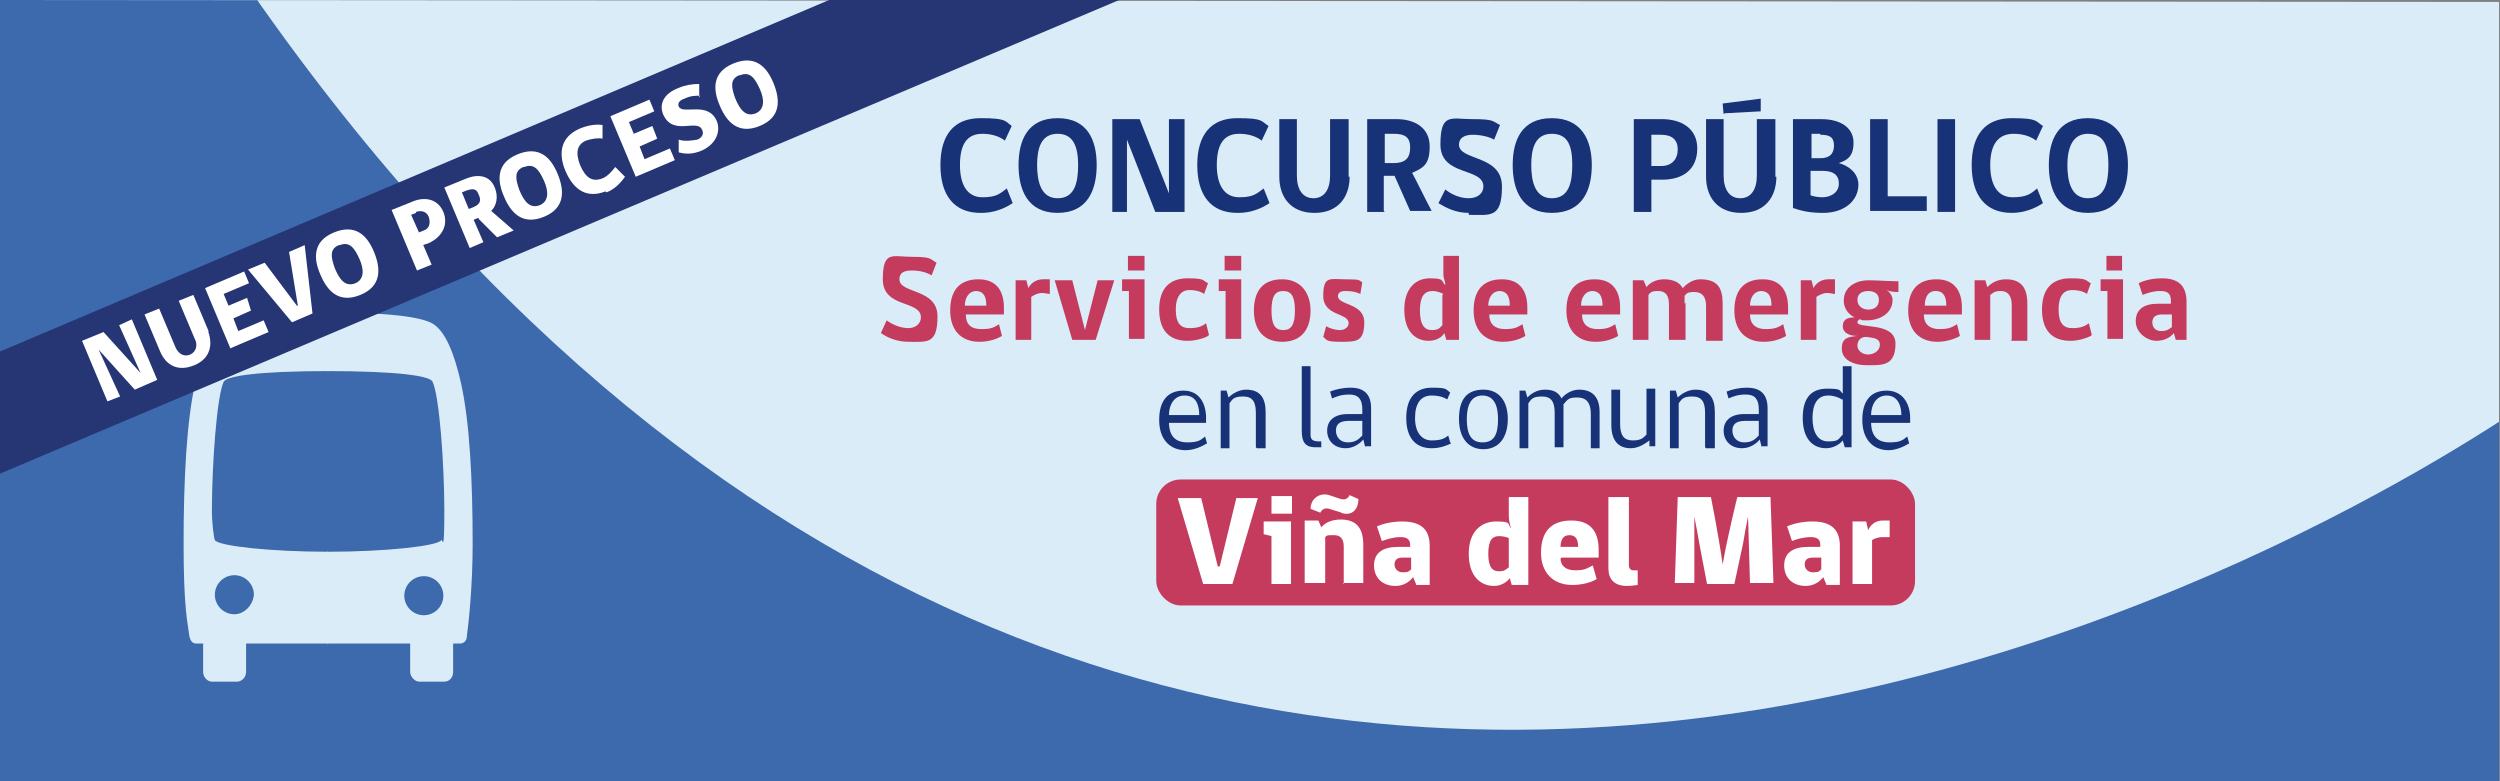 <?xml version="1.0" encoding="UTF-8"?>
<svg xmlns="http://www.w3.org/2000/svg" xmlns:xlink="http://www.w3.org/1999/xlink" version="1.1" viewBox="0 0 256 80">
  <rect x="0" y="0" width="256" height="80" fill="#808080" stroke="none"/>
  <defs>
    <style>
      .cls-1 {
        fill: none;
      }

      .cls-2 {
        fill: #173277;
      }

      .cls-3 {
        fill: #daecf8;
      }

      .cls-4 {
        fill: #c53b5e;
      }

      .cls-5 {
        fill: #fff;
      }

      .cls-6 {
        fill: #3d69ad;
      }

      .cls-7 {
        fill: #263574;
      }

      .cls-8 {
        clip-path: url(#clippath);
      }
    </style>
    <clipPath id="clippath">
      <polygon class="cls-1" points="255.9 80 0 80 0 0 255.9 .2 255.9 80"/>
    </clipPath>
  </defs>
  <!-- Generator: Adobe Illustrator 28.7.1, SVG Export Plug-In . SVG Version: 1.2.0 Build 142)  -->
  <g>
    <g id="a">
      <g class="cls-8">
        <g>
          <rect class="cls-3" x="0" y="-.2" width="255.9" height="80.2"/>
          <path class="cls-6" d="M312,184.9c45,0,81.5-36.6,81.5-81.6,0-45-36.5-81.5-81.5-81.5-19.4,0-37.1,6.7-51.1,18,0,0-136.5,101.1-235.2-40.7C-7.9-49.1-63.3-81.1-126.5-81.1c-101.9,0-184.4,82.6-184.4,184.4,0,101.8,82.5,184.4,184.4,184.4,63.4,0,118-32.9,152.5-80.7,100.8-139.7,235-40.1,235-40.1,14,11.2,31.7,18,51,18"/>
        </g>
      </g>
      <rect class="cls-4" x="118.4" y="49.1" width="77.7" height="12.9" rx="2.5" ry="2.5"/>
      <path class="cls-3" d="M33.7,56.5c-6.1,0-11.4-.6-11.7-1.2-.1-.2-.3-1.7-.3-3,0-4.7.5-11.7,1.2-13.2.3-.6,3.5-1.1,10.8-1.1v-6c-7.3,0-10,.6-10.9,1.2-1.1.7-2.1,2.9-2.8,6-.9,3.9-1.2,10-1.2,16.5s.4,8,.6,9.5c.1.4.3.7.7.7h.7v2.9c0,.5.4,1,.9,1h2.6c.4,0,.9-.4.9-1v-2.9h8.4v-9.4h.1ZM24,62.9c-1.1,0-2-.9-2-2s.9-2,2-2,2,.9,2,2c-.1,1.1-1,2-2,2Z"/>
      <path class="cls-3" d="M33.6,65.9h8.4v2.9c0,.5.5,1,.9,1h2.6c.5,0,.9-.4.9-1v-2.9h.7c.4,0,.7-.3.7-.7.2-1.5.6-5.2.6-9.5,0-6.5-.3-12.5-1.2-16.5-.7-3.1-1.6-5.2-2.8-6-.9-.6-3.6-1.2-10.9-1.2v6c7.3,0,10.6.5,10.8,1.1.7,1.5,1.2,8.5,1.2,13.2s-.2,2.8-.3,3c-.3.6-5.6,1.2-11.7,1.2v9.4s.1,0,.1,0ZM41.4,61c0-1.1.9-2,2-2s2,.9,2,2-.9,2-2,2-2-.9-2-2Z"/>
      <path class="cls-4" d="M93,35c-1.1,0-2.1-.4-2.8-.9l.6-1.3c.5.4,1.4.8,2.2.8s1.3-.5,1.3-1.1c0-1.8-3.9-.9-3.9-3.9s1-2.3,3-2.3,1.8.2,2.5.6l-.5,1.3c-.5-.3-1.2-.5-2-.5s-1.3.2-1.3.9c0,1.5,3.9.9,3.9,3.8s-1.1,2.6-3,2.6h0Z"/>
      <path class="cls-4" d="M98.9,32.2c0,1,.5,1.5,1.6,1.5s1.3-.2,1.8-.5l.3,1.2c-.5.3-1.3.6-2.3.6-1.9,0-3-1.2-3-3.2s.9-3.2,2.9-3.2,2.6,1.4,2.6,2.9v.7h-3.8,0ZM100,29.8c-.8,0-1.2.7-1.2,1.5h2.2c0-.8-.2-1.5-1.1-1.5Z"/>
      <path class="cls-4" d="M107.5,30.1c-.2,0-.5-.1-.8-.1-.4,0-.8.2-1.1.4v4.4h-1.6v-6.1h1.1l.2.8h0c.2-.4.7-.9,1.5-.9s.6,0,.7,0v1.4s0,0,0,0Z"/>
      <path class="cls-4" d="M112.2,34.8h-2.4l-1.8-6.1h1.8l1.3,5.1h0l1.3-5.1h1.7s-1.9,6.1-1.9,6.1Z"/>
      <path class="cls-4" d="M115.6,34.8v-5h-.7v-1.2h2.3v6.1h-1.6ZM115.5,26.2h1.7v1.5h-1.7v-1.5Z"/>
      <path class="cls-4" d="M123.7,34.4c-.3.2-1.2.5-2.1.5-1.8,0-2.9-1-2.9-3.2s1.1-3.2,2.9-3.2,1.5.2,2.1.5l-.4,1.1c-.4-.3-1-.4-1.5-.4-.8,0-1.4.6-1.4,2s.5,1.9,1.4,1.9,1.3-.2,1.7-.5l.3,1.2h0Z"/>
      <path class="cls-4" d="M125.5,34.8v-5h-.7v-1.2h2.3v6.1h-1.6ZM125.4,26.2h1.7v1.5h-1.7v-1.5Z"/>
      <path class="cls-4" d="M134.2,31.8c0,2.1-1.1,3.2-2.9,3.2s-2.9-1.1-2.9-3.2,1-3.2,2.9-3.2,2.9,1.4,2.9,3.2ZM132.6,31.8c0-1.5-.4-2-1.2-2s-1.2.5-1.2,2,.4,2,1.2,2,1.2-.5,1.2-2Z"/>
      <path class="cls-4" d="M137,30.3c0,1,2.7.7,2.7,2.7s-.8,2-2.4,2-1.4-.2-1.8-.5l.3-1.1c.3.2.9.4,1.4.4s.9-.3.9-.7c0-1.1-2.6-.7-2.6-2.8s.7-1.7,2.3-1.7,1.3.1,1.7.3l-.2,1.2c-.4-.2-.9-.3-1.5-.3s-.8.2-.8.6Z"/>
      <path class="cls-4" d="M148,29.2c0-.4-.2-.7-.2-1.1v-1.9h1.6v8.6h-1.3l-.2-.7c-.2.4-.8.8-1.6.8-1.4,0-2.5-1-2.5-3.2s1.2-3.2,2.6-3.2,1.2.2,1.5.6ZM147.8,30.1c-.2-.1-.6-.3-1.1-.3-.8,0-1.3.5-1.3,2s.5,2,1.2,2,.8-.2,1.1-.5v-3.1h0Z"/>
      <path class="cls-4" d="M152.5,32.2c0,1,.6,1.5,1.6,1.5s1.3-.2,1.8-.5l.3,1.2c-.5.3-1.3.6-2.3.6-1.9,0-3-1.2-3-3.2s.9-3.2,2.9-3.2,2.6,1.4,2.6,2.9v.7h-3.8,0ZM153.6,29.8c-.8,0-1.2.7-1.2,1.5h2.2c0-.8-.2-1.5-1.1-1.5Z"/>
      <path class="cls-4" d="M162,32.2c0,1,.6,1.5,1.6,1.5s1.3-.2,1.8-.5l.3,1.2c-.5.3-1.3.6-2.3.6-1.9,0-3-1.2-3-3.2s.9-3.2,2.9-3.2,2.6,1.4,2.6,2.9v.7h-3.8,0ZM163.1,29.8c-.8,0-1.2.7-1.2,1.5h2.2c0-.8-.2-1.5-1.1-1.5Z"/>
      <path class="cls-4" d="M172.6,31v3.8h-1.7v-3.6c0-.9-.3-1.4-1.1-1.4s-.8.2-1,.4v4.6h-1.6v-6.1h1.1l.3.7c.3-.4.9-.8,1.8-.8s1.6.3,1.9.9c.4-.4,1-.9,1.8-.9,1.8,0,2.3.9,2.3,2.5v3.8h-1.7v-3.6c0-.9-.4-1.4-1.2-1.4s-.8.2-1,.4c0,.2,0,.5,0,.8h0Z"/>
      <path class="cls-4" d="M179.2,32.2c0,1,.6,1.5,1.6,1.5s1.3-.2,1.8-.5l.3,1.2c-.5.3-1.3.6-2.3.6-1.9,0-3-1.2-3-3.2s.9-3.2,2.9-3.2,2.6,1.4,2.6,2.9v.7h-3.8,0ZM180.4,29.8c-.8,0-1.2.7-1.2,1.5h2.2c0-.8-.2-1.5-1.1-1.5Z"/>
      <path class="cls-4" d="M187.9,30.1c-.2,0-.5-.1-.8-.1-.4,0-.8.2-1.1.4v4.4h-1.6v-6.1h1.1l.2.8h0c.2-.4.7-.9,1.5-.9s.6,0,.7,0v1.4s0,0,0,0Z"/>
      <path class="cls-4" d="M194.4,28.7v1.2c-.3,0-.8,0-1.2-.2.3.2.6.6.6,1,0,1.5-1.5,2.1-2.5,2.1s-.5,0-.8-.1c-.2,0-.3.2-.3.3,0,.7,3.9-.1,3.9,2.2s-1.4,2.2-2.9,2.2-2.6-.6-2.6-1.7.6-1.2,1.6-1.3c-.8,0-1.5-.3-1.5-1s.5-.9,1.2-.9c-.6-.3-1.1-.9-1.1-1.7,0-1.6,1.5-2.1,2.5-2.1s2,.1,3.1.1h0ZM191.1,34.5c-.6,0-.9.4-.9.9s.5.9,1.1.9,1.2-.4,1.2-1-.5-.7-1.4-.8h0ZM192.4,30.7c0-.7-.6-.9-1.1-.9s-1.1.2-1.1.9.6,1,1.1,1,1.1-.2,1.1-1Z"/>
      <path class="cls-4" d="M197,32.2c0,1,.6,1.5,1.6,1.5s1.3-.2,1.8-.5l.3,1.2c-.5.3-1.4.6-2.3.6-1.9,0-3-1.2-3-3.2s.9-3.2,2.9-3.2,2.6,1.4,2.6,2.9v.7h-3.8ZM198.2,29.8c-.8,0-1.1.7-1.1,1.5h2.2c0-.8-.2-1.5-1.1-1.5h0Z"/>
      <path class="cls-4" d="M206,34.8v-3.6c0-.9-.4-1.4-1.1-1.4s-.8.2-1.1.4v4.6h-1.6v-6.1h1.1l.2.7c.4-.4,1-.8,1.9-.8,1.6,0,2.2.9,2.2,2.5v3.8h-1.7,0Z"/>
      <path class="cls-4" d="M214.1,34.4c-.4.2-1.2.5-2.1.5-1.8,0-2.9-1-2.9-3.2s1.1-3.2,2.9-3.2,1.5.2,2.1.5l-.4,1.1c-.4-.3-1-.4-1.5-.4-.9,0-1.4.6-1.4,2s.5,1.9,1.4,1.9,1.3-.2,1.7-.5l.3,1.2h0Z"/>
      <path class="cls-4" d="M215.8,34.8v-5h-.7v-1.2h2.3v6.1h-1.6ZM215.7,26.2h1.6v1.5h-1.6v-1.5Z"/>
      <path class="cls-4" d="M222.8,34.8l-.2-.7c-.3.4-.9.8-1.8.8s-2.1-.8-2.1-2,.8-1.8,2.3-1.8h1.3v-.3c0-.8-.4-1-1.1-1s-1.3.2-1.8.4l-.4-1.2c.6-.3,1.4-.5,2.4-.5,1.7,0,2.5.8,2.5,2.4v3.9h-1.1ZM222.4,32.2h-1c-.7,0-1,.3-1,.8s.3.9.9.9.8-.2,1.1-.4v-1.3h0Z"/>
      <path class="cls-2" d="M119.7,43.2c0,1.5.7,2.1,1.9,2.1s1.4-.3,1.8-.6l.2.7c-.5.3-1.3.7-2.2.7-1.6,0-2.7-1.1-2.7-3.1s.9-3,2.5-3,2.3,1.3,2.3,2.8v.5h-4ZM121.3,40.5c-1.1,0-1.6,1-1.6,2h3.1c0-1-.3-2-1.5-2Z"/>
      <path class="cls-2" d="M128.6,45.8v-3.5c0-1.1-.3-1.7-1.3-1.7s-1.1.3-1.4.7v4.6h-.9v-5.9h.6l.2.7c.3-.3,1-.8,1.8-.8,1.4,0,2,.8,2,2.3v3.7s-.9,0-.9,0Z"/>
      <path class="cls-2" d="M133.3,44.2v-6.7h.9v7c0,.5.2.7.9.7h.2v.6s-.3,0-.6,0c-1.1,0-1.4-.6-1.4-1.7h0Z"/>
      <path class="cls-2" d="M139.8,45.8l-.2-.8c-.3.4-1,.9-1.8.9-1.2,0-1.9-.8-1.9-1.8s.7-1.7,2.1-1.7h1.5v-.5c0-1-.4-1.5-1.3-1.5s-1.3.2-1.8.4l-.2-.7c.5-.2,1.2-.4,2.1-.4,1.4,0,2.1.7,2.1,2.1v3.9s-.6,0-.6,0ZM139.5,43.1h-1.4c-1,0-1.3.4-1.3,1s.4,1.2,1.2,1.2,1.1-.3,1.5-.7v-1.5h0Z"/>
      <path class="cls-2" d="M148.6,45.4c-.4.2-1.1.5-2,.5-1.5,0-2.6-.9-2.6-3.1s1.1-3.1,2.6-3.1,1.4.1,1.9.5l-.3.7c-.5-.3-1-.4-1.6-.4-1.1,0-1.7.8-1.7,2.3s.7,2.3,1.7,2.3,1.3-.2,1.7-.5l.2.7h0Z"/>
      <path class="cls-2" d="M154.4,42.9c0,2-1,3.1-2.5,3.1s-2.5-1.1-2.5-3.1.8-3,2.5-3,2.5,1.3,2.5,3ZM153.4,42.9c0-1.5-.5-2.4-1.6-2.4s-1.6.9-1.6,2.4.4,2.4,1.6,2.4,1.6-.8,1.6-2.4Z"/>
      <path class="cls-2" d="M160.1,42.1v3.7h-.9v-3.5c0-1.1-.3-1.7-1.3-1.7s-1.1.3-1.4.7v4.6h-.9v-5.9h.6l.2.7c.3-.3.9-.8,1.8-.8s1.4.3,1.7.9c.3-.4,1-.9,1.8-.9,1.4,0,2.1.8,2.1,2.3v3.7h-.9v-3.5c0-1.1-.4-1.7-1.4-1.7s-1,.3-1.4.7c0,.3,0,.6,0,.9Z"/>
      <path class="cls-2" d="M168.9,45.8v-.7c-.4.3-1.1.8-1.9.8-1.3,0-2-.8-2-2.4v-3.6h.9v3.5c0,1.2.4,1.7,1.3,1.7s1.1-.3,1.4-.6v-4.7h.9v5.9h-.6,0Z"/>
      <path class="cls-2" d="M174.6,45.8v-3.5c0-1.1-.3-1.7-1.3-1.7s-1.1.3-1.4.7v4.6h-.9v-5.9h.6l.2.7c.3-.3,1-.8,1.8-.8,1.4,0,2,.8,2,2.3v3.7s-.9,0-.9,0Z"/>
      <path class="cls-2" d="M180.4,45.8l-.2-.8c-.3.4-1,.9-1.8.9-1.2,0-1.9-.8-1.9-1.8s.7-1.7,2.1-1.7h1.5v-.5c0-1-.4-1.5-1.3-1.5s-1.3.2-1.8.4l-.2-.7c.5-.2,1.2-.4,2.1-.4,1.4,0,2.1.7,2.1,2.1v3.9s-.6,0-.6,0ZM180.1,43.1h-1.4c-1,0-1.3.4-1.3,1s.4,1.2,1.2,1.2,1.1-.3,1.5-.7v-1.5h0Z"/>
      <path class="cls-2" d="M188.7,45.1c-.3.4-1,.8-1.7.8-1.4,0-2.4-1-2.4-3.1s.9-3,2.5-3,1.2.2,1.6.5c0-.3,0-.6,0-1v-1.8h.9v8.3h-.7l-.2-.7h0ZM188.6,40.9c-.3-.2-.8-.4-1.4-.4-1.1,0-1.6.9-1.6,2.3s.5,2.4,1.6,2.4,1-.2,1.5-.7v-3.6h0Z"/>
      <path class="cls-2" d="M191.6,43.2c0,1.5.7,2.1,1.9,2.1s1.4-.3,1.8-.6l.2.7c-.5.3-1.3.7-2.1.7-1.6,0-2.7-1.1-2.7-3.1s.9-3,2.5-3,2.4,1.3,2.4,2.8v.5h-4ZM193.2,40.5c-1.1,0-1.6,1-1.6,2h3.1c0-1-.4-2-1.5-2Z"/>
      <path class="cls-5" d="M124.9,58h0l1.7-7h2.2l-2.6,8.8h-3l-2.6-8.8h2.4s1.7,7,1.7,7Z"/>
      <path class="cls-5" d="M130.2,59.8v-4.9l-.8-.2v-1.3h2.8v6.4h-2ZM130.2,50.8h2.1v1.8h-2.1v-1.8Z"/>
      <path class="cls-5" d="M137.6,59.8v-3.8c0-.8-.3-1.2-1-1.2s-.7,0-.9.2v4.7h-2.1v-6.4h1.4l.3.7c.4-.5,1.1-.8,2-.8,1.7,0,2.3,1,2.3,2.6v3.9h-2.1ZM137.4,52.5l-1.3-.4c-.4-.1-.7,0-.9.4l-1-.4c0-1,.9-1.7,1.9-1.4l1.2.4c.4.1.7,0,.9-.4l.9.4c0,1.1-.7,1.8-1.8,1.4h0Z"/>
      <path class="cls-5" d="M145,59.8l-.3-.7c-.3.4-.9.9-1.8.9-1.3,0-2.2-.8-2.2-2.1s.9-1.9,2.5-1.9h1.2v-.2c0-.7-.5-.8-1-.8-.7,0-1.3.2-1.9.4l-.5-1.5c.7-.3,1.6-.5,2.6-.5,2,0,2.8.9,2.8,2.5v4h-1.4ZM144.4,57.1h-.8c-.6,0-.8.3-.8.7s.3.8.8.8.6,0,.9-.3v-1.2h0Z"/>
      <path class="cls-5" d="M154.7,54c-.1-.4-.2-.7-.2-1.2v-1.9h2v9h-1.7l-.2-.7c-.2.3-.8.8-1.6.8-1.4,0-2.6-1-2.6-3.3s1.3-3.3,2.8-3.3,1.2.2,1.5.7ZM154.5,55.1c-.2-.1-.6-.2-1-.2-.6,0-1.1.3-1.1,1.8s.5,1.8,1.1,1.8.7-.2,1-.4v-3h0Z"/>
      <path class="cls-5" d="M159.8,57.2c0,.7.5,1.2,1.5,1.2s1.2-.2,1.8-.5l.4,1.4c-.5.3-1.4.6-2.5.6-2,0-3.2-1.3-3.2-3.3s.9-3.3,3.1-3.3,2.8,1.4,2.8,3v.8h-3.8ZM160.7,54.8c-.7,0-.9.6-.9,1.2h1.8c0-.7-.2-1.2-.9-1.2h0Z"/>
      <path class="cls-5" d="M166.8,50.9v7c0,.3.2.5.4.5h.5v1.5s-.6.1-1.1.1c-1.3,0-1.9-.7-1.9-1.8v-7.3h2Z"/>
      <path class="cls-5" d="M174.8,59.8l-.8-4.2c-.1-.6-.3-1.7-.5-2.7h0v6.8h-2l.3-8.8h3.4s.8,4,1.2,6.9h0c.5-2.9,1.5-6.9,1.5-6.9h3.4l.3,8.8h-2.4l-.2-6.8h0c-.2,1-.4,2-.5,2.7l-.9,4.2h-2.8,0Z"/>
      <path class="cls-5" d="M187,59.8l-.3-.7c-.3.4-.9.9-1.8.9-1.3,0-2.2-.8-2.2-2.1s.9-1.9,2.5-1.9h1.2v-.2c0-.7-.5-.8-1-.8-.7,0-1.4.2-1.9.4l-.5-1.5c.7-.3,1.6-.5,2.6-.5,2,0,2.8.9,2.8,2.5v4h-1.4ZM186.4,57.1h-.8c-.6,0-.8.3-.8.7s.3.8.8.8.6,0,.9-.3v-1.2h0Z"/>
      <path class="cls-5" d="M191.7,59.8h-2v-6.4h1.4l.2.9h0c.2-.5.7-1,1.5-1s.5,0,.7,0v1.7c-.3,0-.6,0-.8,0s-.7.1-1,.3v4.5h0Z"/>
      <path class="cls-2" d="M100.4,21.8c-2.7,0-4.1-1.8-4.1-4.9s1.4-4.8,4.1-4.8,2.5.3,3.2.8l-.7,1.5c-.5-.4-1.3-.7-2.3-.7-1.6,0-2.3,1.1-2.3,3.2s.8,3.3,2.3,3.3,1.8-.4,2.5-.9l.6,1.5c-.9.6-2,1-3.2,1h0Z"/>
      <path class="cls-2" d="M108.3,21.8c-3.1,0-4-2.4-4-4.9s.9-4.8,4-4.8,4,2.3,4,4.8-.9,4.9-4,4.9ZM108.3,13.7c-1.7,0-2.1,1.5-2.1,3.2s.4,3.4,2.1,3.4,2.1-1.5,2.1-3.4-.5-3.2-2.1-3.2Z"/>
      <path class="cls-2" d="M118.3,21.7l-2.9-7.4h0v7.4c.1,0-1.5,0-1.5,0v-9.5h2.8l3,7.6h0v-7.6c-.1,0,1.6,0,1.6,0v9.5s-2.9,0-2.9,0Z"/>
      <path class="cls-2" d="M126.7,21.8c-2.7,0-4.1-1.8-4.1-4.9s1.4-4.8,4.1-4.8,2.4.3,3.2.8l-.7,1.5c-.5-.4-1.3-.7-2.3-.7-1.6,0-2.3,1.1-2.3,3.2s.8,3.3,2.3,3.3,1.8-.4,2.5-.9l.6,1.5c-.9.6-2,1-3.2,1h0Z"/>
      <path class="cls-2" d="M138.2,18.1c0,2-1.1,3.7-3.6,3.7s-3.6-1.7-3.6-3.7v-5.9h1.8v5.8c0,1.4.6,2.3,1.7,2.3s1.7-.9,1.7-2.3v-5.8h1.9v5.9h0Z"/>
      <path class="cls-2" d="M141.8,21.7h-1.8v-9.5h3c1.9,0,3.4.9,3.4,2.8s-.7,2.2-1.8,2.7c.7,1.3,1.3,2.6,2,3.9h-2.2l-1.6-3.6c-.4,0-.7,0-1.1,0v3.6h0ZM142.7,13.7h-.9v3h.9c1.2,0,1.7-.5,1.7-1.6s-.6-1.4-1.7-1.4h0Z"/>
      <path class="cls-2" d="M150.4,21.8c-1.3,0-2.3-.5-3.1-1l.7-1.4c.6.5,1.5.9,2.4.9s1.5-.5,1.5-1.2c0-2-4.4-1-4.4-4.3s1.1-2.6,3.3-2.6,2,.2,2.8.6l-.6,1.5c-.5-.3-1.4-.5-2.2-.5s-1.4.3-1.4,1c0,1.7,4.4,1,4.4,4.3s-1.2,2.9-3.4,2.9h0Z"/>
      <path class="cls-2" d="M158.9,21.8c-3.1,0-4-2.4-4-4.9s.9-4.8,4-4.8,4.1,2.3,4.1,4.8-.9,4.9-4.1,4.9ZM158.9,13.7c-1.7,0-2.1,1.5-2.1,3.2s.4,3.4,2.1,3.4,2.1-1.5,2.1-3.4-.4-3.2-2.1-3.2Z"/>
      <path class="cls-2" d="M170.1,18.4h-1v3.3h-1.8v-9.5h2.9c1.9,0,3.6.9,3.6,3s-1.4,3.2-3.6,3.2ZM170.1,13.8h-1v3.2h1c1.1,0,1.7-.7,1.7-1.7s-.6-1.5-1.7-1.5Z"/>
      <path class="cls-2" d="M181.9,18.1c0,2-1.1,3.7-3.6,3.7s-3.6-1.7-3.6-3.7v-5.9h1.8v5.8c0,1.4.6,2.3,1.7,2.3s1.7-.9,1.7-2.3v-5.8h1.9v5.9h0ZM176.5,11.7c0-.1-.1-.9-.1-1.1l3.9-.5v1.3l-3.7.2h0Z"/>
      <path class="cls-2" d="M186.7,21.8c-1.4,0-2.2-.2-3.1-.5v-9.1h2.9c2,0,3.3.9,3.3,2.4s-.7,1.8-1.5,2.1h0c1.1.3,2,1.1,2,2.2,0,1.7-1.5,2.9-3.6,2.9h0ZM186.4,13.7h-.9v2.5h.9c.9,0,1.4-.4,1.4-1.3s-.5-1.1-1.4-1.1ZM186.7,17.5h-1.3v2.5c.3.1.7.2,1.2.2.9,0,1.7-.5,1.7-1.4s-.6-1.3-1.6-1.3Z"/>
      <path class="cls-2" d="M191.5,21.7v-9.5h1.8v7.9h4v1.5h-5.8Z"/>
      <path class="cls-2" d="M198.4,21.7v-9.5h1.8v9.5h-1.8Z"/>
      <path class="cls-2" d="M206,21.8c-2.7,0-4.1-1.8-4.1-4.9s1.4-4.8,4.1-4.8,2.4.3,3.2.8l-.7,1.5c-.5-.4-1.3-.7-2.3-.7-1.6,0-2.4,1.1-2.4,3.2s.8,3.3,2.3,3.3,1.9-.4,2.5-.9l.6,1.5c-.9.6-2,1-3.2,1h0Z"/>
      <path class="cls-2" d="M213.8,21.8c-3.1,0-4-2.4-4-4.9s.9-4.8,4-4.8,4.1,2.3,4.1,4.8-.9,4.9-4.1,4.9ZM213.8,13.7c-1.6,0-2.1,1.5-2.1,3.2s.4,3.4,2.1,3.4,2.1-1.5,2.1-3.4-.4-3.2-2.1-3.2Z"/>
      <polygon class="cls-7" points="0 48.5 114.6 0 84.9 0 0 36 0 48.5"/>
      <g>
        <path class="cls-5" d="M13.8,39.9l-3.7-4.1h0s2.2,4.8,2.2,4.8l-1.3.5-2.6-6.2,2.2-.9,3.8,4.2h0s-2.2-4.9-2.2-4.9l1.3-.6,2.6,6.2-2.3,1Z"/>
        <path class="cls-5" d="M21.3,33.9c.5,1.3.3,2.8-1.4,3.5-1.7.7-2.9,0-3.5-1.4l-1.6-3.8,1.5-.6,1.6,3.8c.3.8.9,1.2,1.6.9.6-.3.8-1,.4-1.7l-1.6-3.8,1.5-.6,1.6,3.8Z"/>
        <path class="cls-5" d="M23.6,35.7l-2.6-6.2,4-1.7.5,1.2-2.6,1.1.5,1.2,1.9-.8.4,1.3-1.8.8.5,1.3,2.6-1.1.5,1.2-4,1.7Z"/>
        <path class="cls-5" d="M30.5,31.3h0s-.9-5.5-.9-5.5l1.6-.7.8,7-2.1.9-4.5-5.4,1.7-.7,3.3,4.4Z"/>
        <path class="cls-5" d="M36.9,30.2c-2.2.9-3.4-.4-4.1-2.1-.7-1.6-.8-3.4,1.4-4.3,2.2-.9,3.4.3,4.1,2,.7,1.7.8,3.5-1.4,4.4ZM34.7,25.1c-1,.4-.8,1.3-.4,2.4.5,1.2,1.1,1.9,2.1,1.5.9-.4.9-1.4.4-2.5-.5-1.1-1-1.8-2-1.4Z"/>
        <path class="cls-5" d="M43.3,25l.9,2.1-1.5.6-2.6-6.2,2-.8c1.3-.6,2.7-.4,3.3,1,.5,1.2,0,2.5-1.5,3.2l-.6.2ZM42.6,21.8l-.5.2.8,1.8.5-.2c.6-.2.7-.8.5-1.4-.2-.5-.7-.7-1.3-.5Z"/>
        <path class="cls-5" d="M49,22.3l-.5.2,1,2.3-1.4.6-2.6-6.2,2.2-.9c1.2-.5,2.5-.4,3,1,.3.8.2,1.7-.4,2.3l2.3,2-1.7.7-1.9-1.9ZM47.8,19.5l-.5.2.7,1.7.5-.2c.7-.3.8-.7.5-1.3-.2-.6-.6-.6-1.2-.4Z"/>
        <path class="cls-5" d="M55.7,22.2c-2.2.9-3.4-.4-4.1-2.1-.7-1.6-.8-3.4,1.4-4.3,2.2-.9,3.4.3,4.1,2,.7,1.7.8,3.5-1.4,4.4ZM53.6,17.1c-1,.4-.8,1.3-.4,2.4.5,1.2,1.1,1.9,2.1,1.5.9-.4.9-1.4.4-2.5-.5-1.1-1-1.8-2-1.4Z"/>
        <path class="cls-5" d="M62,19.6c-1.8.7-3.2,0-4.1-2.1-.8-1.9-.4-3.5,1.4-4.3.9-.4,1.8-.5,2.4-.4v1.4c-.4-.1-1.1,0-1.7.2-.9.4-1.1,1.2-.6,2.5.6,1.4,1.3,1.7,2.2,1.4.6-.2,1.1-.8,1.4-1.2l1,1c-.5.7-1.1,1.3-1.9,1.6Z"/>
        <path class="cls-5" d="M65.1,18.1l-2.6-6.2,4-1.7.5,1.2-2.6,1.1.5,1.2,1.9-.8.5,1.3-1.8.8.5,1.3,2.6-1.1.5,1.2-4,1.7Z"/>
        <path class="cls-5" d="M71.7,9.8c-.5,0-1,0-1.6.3-.6.2-.7.5-.6.8.4.9,3-.6,3.9,1.5.4,1,0,2.3-1.5,3-.9.4-1.7.4-2.4.2v-1.3c.6.2,1.3.1,1.9,0,.5-.2.7-.6.5-1-.5-1.2-3,.7-4-1.6-.4-1,0-2.1,1.6-2.7.7-.3,1.4-.4,2.1-.4v1.4Z"/>
        <path class="cls-5" d="M77.8,12.9c-2.2.9-3.4-.4-4.1-2.1-.7-1.6-.8-3.4,1.4-4.3,2.2-.9,3.4.3,4.1,2,.7,1.7.8,3.5-1.4,4.4ZM75.7,7.7c-1,.4-.8,1.3-.4,2.4.5,1.2,1.1,1.9,2.1,1.5.9-.4.9-1.4.4-2.5-.5-1.1-1-1.8-2-1.4Z"/>
      </g>
    </g>
  </g>
</svg>